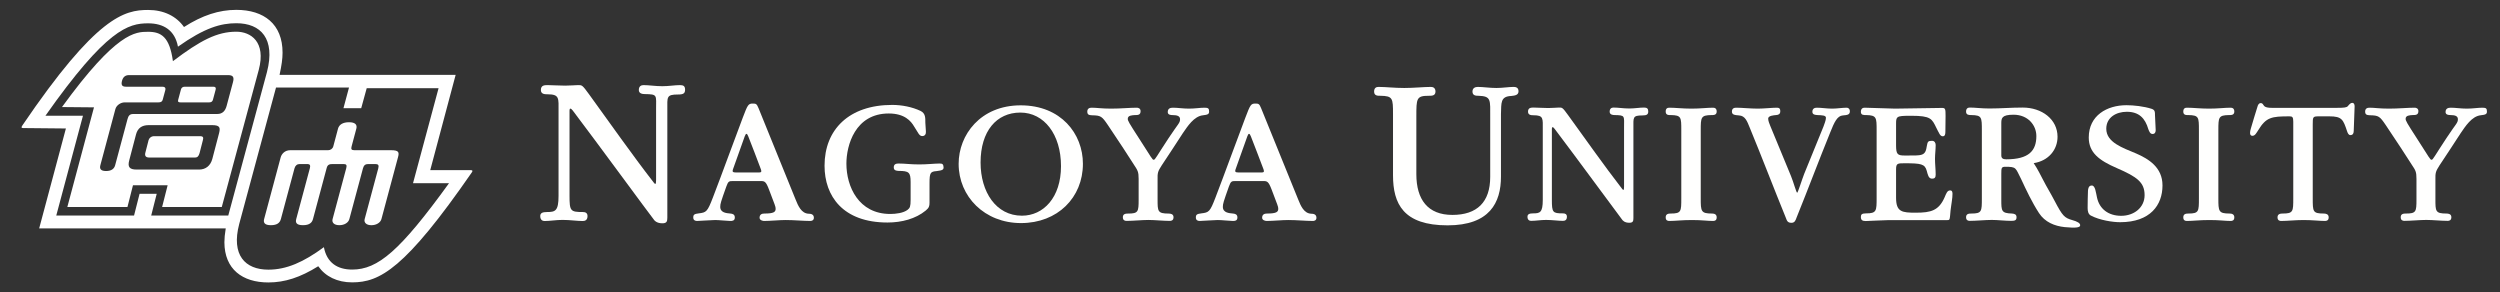 <?xml version="1.0" encoding="UTF-8"?>
<!DOCTYPE svg PUBLIC "-//W3C//DTD SVG 1.1//EN" "http://www.w3.org/Graphics/SVG/1.1/DTD/svg11.dtd">
<svg version="1.1" xmlns="http://www.w3.org/2000/svg" xmlns:xlink="http://www.w3.org/1999/xlink" x="0" y="0" width="650" height="76" viewBox="0, 0, 650, 76">
  <rect x="0" y="0" width="650" height="76" fill="#333333" stroke="none"/>
  <g id="レイヤー_1">
    <path d="M3.396,0.47 L646.604,0.47 L646.604,75.53 L3.396,75.53 L3.396,0.47 z" fill="#1A0B56" display="none"/>
    <path d="M169.133,328.35 C160.896,328.35 155.758,323.599 155.729,315.952 C155.729,315.406 155.756,314.837 155.812,314.225 L106.751,314.225 L113.742,288.092 L105.054,288.006 C103.771,288.006 103.195,287.287 102.968,286.858 C102.686,286.324 102.508,285.451 103.272,284.329 C122.75,255.649 130.394,253.315 137.711,253.315 C141.695,253.315 145.11,254.677 147.509,257.187 C152.056,254.535 156.305,253.291 160.761,253.291 C165.2,253.291 168.847,254.595 171.305,257.058 C173.573,259.331 174.768,262.569 174.759,266.419 C174.755,267.67 174.62,268.9 174.386,270.271 L220.565,270.271 L213.927,295.167 L222.016,295.167 C223.35,295.185 223.919,295.913 224.144,296.345 C224.367,296.777 224.632,297.662 223.892,298.738 C206.489,323.902 199.429,328.328 191.03,328.328 C187.259,328.328 184.024,327.046 181.74,324.683 C177.319,327.209 173.374,328.35 169.133,328.35" fill="#FFFFFE" display="none"/>
    <path d="M137.839,258.885 C141.912,258.885 144.808,260.728 145.599,264.956 C152.562,260.025 156.75,258.861 160.774,258.861 C167.134,258.861 170.978,262.874 168.746,271.533 L158.682,308.855 L138.643,308.855 L140.078,303.202 L135.619,303.202 L134.185,308.855 L113.96,308.855 L120.9,282.916 L111.138,282.916 C127.033,260.351 132.75,258.885 137.839,258.885" fill="#006348" display="none"/>
    <path d="M115.446,280.656 C129.654,261.1 134.548,261.087 137.84,261.087 C141.242,261.087 143.425,262.392 144.289,268.725 C151.461,263.296 155.788,261.064 160.774,261.064 C164.515,261.064 168.545,263.675 166.613,270.972 C166.613,270.972 157.796,303.662 156.993,306.643 L141.48,306.643 C141.848,305.194 142.916,300.991 142.916,300.991 L133.903,300.991 C133.903,300.991 132.889,304.988 132.469,306.643 L116.836,306.643 C118.02,302.215 123.767,280.732 123.767,280.732 z" fill="#006348" display="none"/>
    <g>
      <path d="M368.25,45.276 C368.25,51.899 371.232,55.878 377.619,55.878 C384.031,55.878 387.455,52.557 387.455,45.995 L387.455,30.583 C387.455,25.934 387.764,25.008 384.371,24.901 C383.77,24.901 382.842,24.874 382.842,23.813 C382.842,22.876 383.557,22.598 384.213,22.598 C385.58,22.598 387.326,22.876 389.07,22.876 C390.658,22.876 392.301,22.598 393.498,22.598 C393.99,22.598 394.814,22.669 394.814,23.735 C394.814,24.805 393.725,24.844 392.955,24.95 C390.055,25.065 390.361,26.753 390.25,29.651 L390.25,45.946 C390.25,52.655 387.34,58.589 376.375,58.589 C364.885,58.589 362.182,53.005 362.182,45.561 L362.182,29.6 C362.182,25.551 362.131,24.95 358.9,24.901 C358.252,24.901 357.268,24.944 357.268,23.813 C357.268,22.813 357.861,22.598 358.41,22.598 C360.328,22.598 362.508,22.876 365.129,22.876 C367.59,22.876 370.215,22.598 372.018,22.598 C372.564,22.598 373.225,22.813 373.225,23.813 C373.225,24.944 372.18,24.901 371.535,24.901 C368.25,24.901 368.25,25.551 368.25,30.344 z" fill="#FFFFFE"/>
      <path d="M487.923,33.881 C487.923,30.555 487.923,29.967 485.187,29.916 C484.591,29.916 483.827,29.963 483.827,29.072 C483.827,28.244 484.323,28.002 484.777,28.002 C486.056,28.002 491.478,28.244 492.714,28.244 C494.898,28.244 502.791,28.061 504.936,28.061 C505.801,28.061 505.846,28.358 505.846,30.137 C505.846,31.973 505.801,32.789 505.801,34.201 C505.801,34.799 505.748,35.438 505.11,35.438 C504.748,35.438 504.432,35.154 504.203,34.699 C503.934,34.244 503.697,33.699 503.428,33.199 C502.291,30.875 502.002,30.102 496.945,30.102 C494.751,30.102 493.89,30.141 493.431,30.465 C492.978,30.785 492.978,31.328 492.978,32.289 L492.978,37.83 C492.978,40.113 493.374,40.434 495.193,40.434 C499.891,40.434 500.594,40.666 501.002,37.819 C501.186,36.819 501.322,36.611 502.328,36.611 C503.033,36.611 503.276,37.215 503.276,37.711 C503.276,38.901 503.1,40.074 503.1,41.301 C503.1,42.713 503.276,44.035 503.276,45.406 C503.276,46.139 503.033,46.455 502.328,46.455 C501.379,46.455 501.221,45.322 500.951,44.404 C500.459,42.625 499.498,42.449 495.122,42.449 C493.392,42.449 492.978,42.488 492.978,43.992 L492.978,51.424 C492.978,55.156 494.575,55.299 498.123,55.299 C502.049,55.299 504.092,54.75 505.602,51.291 C506.016,50.326 506.281,49.508 507.016,49.508 C507.526,49.508 507.762,49.776 507.604,51.291 C507.451,52.836 507.151,54.092 507.016,56.17 C506.918,57.176 506.834,57.229 506.281,57.229 L491.064,57.229 C489.745,57.229 485.89,57.471 485.071,57.471 C484.159,57.471 483.827,57.17 483.827,56.404 C483.827,55.772 484.06,55.477 485.187,55.477 C487.923,55.477 487.923,54.846 487.923,51.424 z" fill="#FFFFFE"/>
      <path d="M576.774,51.563 C576.774,54.934 576.815,55.52 579.686,55.52 C580.231,55.52 580.922,55.672 580.922,56.501 C580.922,57.329 580.413,57.45 579.96,57.45 C578.549,57.45 577.141,57.209 574.481,57.209 C571.801,57.209 570.167,57.45 568.618,57.45 C568.153,57.45 567.655,57.329 567.655,56.501 C567.655,55.62 568.34,55.52 568.977,55.52 C571.717,55.52 571.717,54.971 571.717,51.563 L571.717,33.881 C571.717,30.465 571.717,29.967 568.977,29.917 C568.428,29.917 567.655,29.963 567.655,29.01 C567.655,28.178 568.112,28.002 568.618,28.002 C570.116,28.002 572.081,28.245 574.348,28.245 C576.674,28.245 578.458,28.002 579.96,28.002 C580.413,28.002 580.922,28.178 580.922,29.01 C580.922,29.963 580.051,29.917 579.544,29.917 C576.815,29.967 576.774,30.465 576.774,33.881 z" fill="#FFFFFE"/>
      <path d="M442.193,51.563 C442.193,54.934 442.238,55.52 445.109,55.52 C445.658,55.52 446.339,55.672 446.339,56.501 C446.339,57.329 445.838,57.45 445.381,57.45 C443.974,57.45 442.552,57.209 439.91,57.209 C437.224,57.209 435.593,57.45 434.039,57.45 C433.58,57.45 433.08,57.329 433.08,56.501 C433.08,55.62 433.767,55.52 434.408,55.52 C437.136,55.52 437.136,54.971 437.136,51.563 L437.136,33.881 C437.136,30.465 437.136,29.967 434.408,29.917 C433.857,29.917 433.08,29.963 433.08,29.01 C433.08,28.178 433.531,28.002 434.039,28.002 C435.537,28.002 437.498,28.245 439.779,28.245 C442.105,28.245 443.877,28.002 445.381,28.002 C445.838,28.002 446.339,28.178 446.339,29.01 C446.339,29.963 445.476,29.917 444.978,29.917 C442.238,29.967 442.193,30.465 442.193,33.881 z" fill="#FFFFFE"/>
      <path d="M401.121,33.723 C401.121,30.807 401.387,29.967 398.699,29.967 C398.1,29.967 397.285,29.924 397.285,29.037 C397.285,28.028 398.01,27.965 398.75,27.965 C399.699,27.965 401.16,28.088 402.57,28.088 C403.758,28.088 404.689,27.965 405.32,27.965 C406.187,27.965 406.221,27.885 407.719,29.953 C412.129,36.036 417.049,43.037 421.746,49.098 C422.107,49.598 422.254,49.483 422.254,48.524 L422.254,33.2 C422.254,30.102 422.617,29.967 419.791,29.916 C419.291,29.916 418.512,29.805 418.512,29.037 C418.512,28.207 419.016,27.965 419.516,27.965 C420.75,27.965 422.068,28.207 423.619,28.207 C424.99,28.207 426.309,27.965 427.449,27.965 C428.209,27.965 428.545,28.221 428.545,28.967 C428.545,29.758 428.17,30.012 427.035,30.012 C424.437,30.012 424.687,30.534 424.687,33.317 L424.687,56.707 C424.687,57.491 424.572,57.918 423.613,57.918 C422.43,57.918 421.885,57.373 421.613,56.918 C420.842,55.952 409.555,40.555 404.187,33.479 C403.723,32.854 403.488,33.014 403.488,33.479 L403.488,51.93 C403.488,55.256 403.682,55.477 406.394,55.477 C406.894,55.477 407.398,55.649 407.398,56.352 C407.398,57.244 406.857,57.422 406.355,57.422 C405.17,57.422 403.568,57.182 401.98,57.182 C400.605,57.182 399.246,57.422 398.1,57.422 C397.697,57.422 397.142,57.244 397.142,56.352 C397.142,55.688 397.648,55.477 398.607,55.477 C400.396,55.477 401.121,55.266 401.121,51.987 z" fill="#FFFFFE"/>
      <path d="M520.338,40.416 C520.338,41.191 520.834,41.422 521.611,41.422 C527.508,41.422 529.453,39.191 529.453,35.363 C529.453,32.584 527.301,29.826 523.524,29.826 C520.426,29.826 520.338,30.728 520.338,32.115 z M520.338,51.918 C520.338,54.885 520.373,55.43 523.113,55.52 C523.705,55.57 524.299,55.699 524.299,56.473 C524.299,57.301 523.846,57.422 522.893,57.422 C521.377,57.422 519.375,57.182 517.873,57.182 C516.231,57.182 513.729,57.422 512.139,57.422 C511.725,57.422 511.178,57.301 511.178,56.473 C511.178,55.582 511.912,55.52 512.551,55.52 C515.281,55.52 515.281,54.971 515.281,51.562 L515.281,33.922 C515.281,30.465 515.281,29.967 512.551,29.916 C512.002,29.916 511.178,29.924 511.178,29.037 C511.178,28.15 511.676,27.965 512.184,27.965 C513.557,27.965 515.09,28.207 517.24,28.207 C520.289,28.207 522.789,27.965 525.897,27.965 C530.904,27.965 534.959,31.016 534.959,35.568 C534.959,38.906 532.654,41.811 528.762,42.418 C529.873,44.1 530.526,45.492 531.147,46.664 C532.34,48.982 532.99,49.912 534.233,52.293 C536.277,56.178 536.764,56.645 538.803,57.227 C540.068,57.582 540.965,58.029 540.834,58.672 C540.742,59.113 539.84,59.348 536.826,59.049 C534.193,58.775 531.668,57.756 530.131,55.385 C528.326,52.598 526.883,49.545 525.477,46.529 C523.975,43.617 524.346,43.361 521.377,43.361 C520.373,43.361 520.338,43.672 520.338,45.229 z" fill="#FFFFFE"/>
      <path d="M562.247,48.233 C562.247,53.276 559.112,57.772 551.241,57.772 C549.327,57.772 545.929,57.268 543.599,56.036 C542.962,55.672 542.784,54.954 542.784,54.081 C542.784,52.717 542.827,50.87 542.872,49.598 C542.917,49.008 543.048,48.233 543.872,48.233 C544.786,48.233 544.917,50.055 545.235,51.424 C545.876,54.297 548.147,56.11 551.513,56.11 C554.841,56.11 557.595,53.975 557.595,50.739 C557.595,47.413 555.649,45.987 550.411,43.721 C545.726,41.696 543.077,39.661 543.077,35.749 C543.077,30.012 547.835,27.354 552.878,27.354 C554.741,27.354 557.388,27.628 559.485,28.313 C560.296,28.626 560.296,29.087 560.296,29.907 C560.349,31.081 560.438,32.653 560.481,33.831 C560.481,34.34 560.296,34.835 559.665,34.835 C559.022,34.835 558.796,34.155 558.573,33.61 C557.741,30.739 556.153,29.063 552.964,29.063 C550.224,29.063 547.632,30.512 547.632,33.479 C547.632,37.026 551.921,38.44 555.38,39.897 C558.61,41.301 562.247,43.499 562.247,48.19 z" fill="#FFFFFE"/>
      <path d="M596.249,31.664 C596.249,30.428 596.028,30.248 595.253,30.248 C590.604,30.248 589.19,30.475 587.144,33.844 C586.685,34.531 586.327,35.31 585.642,35.31 C585.179,35.31 584.743,35.016 585.229,33.391 C585.798,31.48 586.327,29.652 586.911,27.836 C587.046,27.291 587.296,26.809 587.769,26.809 C588.083,26.809 588.233,26.885 588.491,27.295 C588.688,27.601 588.921,28.039 590.698,28.039 L607.597,28.039 C609.472,28.039 610.14,27.953 610.429,27.601 C610.968,26.947 611.241,26.748 611.603,26.748 C612.054,26.748 612.206,27.172 612.2,27.695 C612.192,28.016 612.017,32.162 611.972,33.986 C611.972,34.582 611.796,35.127 611.108,35.127 C610.645,35.127 610.429,34.674 610.239,34.121 C609.241,31.113 608.921,30.248 605.644,30.248 L602.909,30.248 C601.313,30.248 601.313,30.385 601.313,32.387 L601.313,51.562 C601.313,55.021 601.313,55.519 604.181,55.519 C604.728,55.519 605.458,55.672 605.458,56.5 C605.458,57.328 604.911,57.449 604.499,57.449 C602.995,57.449 601.394,57.209 598.899,57.209 C596.931,57.209 594.606,57.449 593.104,57.449 C592.7,57.449 592.153,57.328 592.153,56.5 C592.153,55.619 592.886,55.519 593.526,55.519 C596.249,55.519 596.249,54.971 596.249,51.562 z" fill="#FFFFFE"/>
      <path d="M462.871,28.948 C462.871,29.718 462.326,29.878 461.781,29.917 C461.236,29.968 459.726,30.061 459.726,30.829 C459.726,31.466 460.053,32.153 460.273,32.743 L465.658,45.772 C466.287,47.278 467.039,50.116 467.266,50.116 C467.455,50.116 468.5,46.716 469.092,45.202 L474.103,32.903 C474.324,32.264 474.746,31.27 474.746,30.624 C474.746,29.983 473.766,29.968 472.531,29.917 C471.988,29.878 471.217,29.835 471.217,29.069 C471.217,28.178 471.853,28.003 472.394,28.003 C473.537,28.003 474.994,28.245 476.357,28.245 C477.586,28.245 479.053,28.003 480.141,28.003 C480.502,28.003 480.965,28.245 480.965,28.948 C480.965,29.835 480.279,29.917 479.142,30.012 C477.68,30.102 476.906,31.79 475.857,34.434 C472.949,41.585 470.025,49.368 467.109,56.569 C466.883,57.208 466.656,57.932 465.795,57.932 C464.783,57.932 464.607,57.434 464.295,56.569 C461.185,48.956 458.041,40.714 454.898,33.106 C454.264,31.561 453.76,30.102 452.158,30.012 C450.984,29.917 450.299,29.835 450.299,29.011 C450.299,28.061 451.025,28.003 451.484,28.003 C452.762,28.003 455.223,28.245 457.041,28.245 C458.541,28.245 460.867,28.003 461.871,28.003 C462.422,28.003 462.871,28.061 462.871,28.884 z" fill="#FFFFFE"/>
      <path d="M628.282,46.504 C628.282,44.68 628.061,44.313 627.052,42.813 C625.046,39.715 623.844,37.789 620.311,32.547 C618.733,30.211 618.44,30.012 616.167,29.967 C615.483,29.916 614.938,29.895 614.938,29.01 C614.938,28.178 615.53,28.002 616.071,28.002 C617.403,28.002 618.583,28.244 621.13,28.244 C623.682,28.244 625.962,28.002 627.829,28.002 C628.19,28.002 628.782,28.178 628.782,28.883 C628.782,29.895 628.102,29.916 627.239,29.916 C626.503,29.967 625.464,30.012 625.464,30.875 C625.464,31.375 625.661,31.77 628.473,36.113 C631.794,41.234 631.803,41.537 632.223,41.537 C632.583,41.537 632.862,40.77 636.089,35.887 C638.581,32.1 639.053,31.996 639.053,30.994 C639.053,30.17 638.309,29.916 637.124,29.916 C636.585,29.916 635.846,29.834 635.846,29.131 C635.846,28.178 636.534,28.002 637.212,28.002 C638.399,28.002 639.811,28.244 641.362,28.244 C642.954,28.244 644.229,28.002 645.458,28.002 C646.415,28.002 646.604,28.244 646.604,29.01 C646.604,29.639 646.3,29.834 645.001,29.967 C642.647,30.205 640.946,32.93 639.811,34.57 C637.938,37.488 636.169,40.123 634.249,43.037 C633.298,44.549 633.161,44.861 633.208,46.817 L633.208,51.828 C633.208,54.934 633.208,55.52 636.079,55.52 C636.622,55.52 637.354,55.649 637.354,56.473 C637.354,57.301 636.807,57.422 636.389,57.422 C634.796,57.422 632.389,57.182 630.837,57.182 C629.243,57.182 626.737,57.422 625.149,57.422 C624.729,57.422 624.186,57.301 624.186,56.473 C624.186,55.582 624.913,55.52 625.55,55.52 C628.19,55.52 628.282,55.022 628.282,51.918 z" fill="#FFFFFE"/>
      <path d="M145.221,29.024 C145.221,25.526 145.539,24.514 142.317,24.514 C141.61,24.514 140.629,24.473 140.629,23.405 C140.629,22.198 141.492,22.128 142.367,22.128 C143.524,22.128 145.268,22.266 146.969,22.266 C148.387,22.266 149.512,22.128 150.274,22.128 C151.313,22.128 151.348,22.024 153.145,24.501 C158.444,31.805 164.332,40.2 169.973,47.467 C170.405,48.077 170.582,47.93 170.582,46.792 L170.582,28.397 C170.582,24.678 171.024,24.514 167.631,24.46 C167.028,24.46 166.094,24.325 166.094,23.405 C166.094,22.413 166.705,22.128 167.305,22.128 C168.78,22.128 170.362,22.413 172.217,22.413 C173.864,22.413 175.451,22.128 176.817,22.128 C177.729,22.128 178.121,22.422 178.121,23.321 C178.121,24.266 177.688,24.569 176.325,24.569 C173.203,24.569 173.506,25.204 173.506,28.534 L173.506,56.61 C173.506,57.54 173.358,58.057 172.215,58.057 C170.789,58.057 170.147,57.403 169.819,56.854 C168.883,55.71 155.346,37.223 148.912,28.731 C148.338,27.983 148.075,28.178 148.075,28.731 L148.075,50.87 C148.075,54.872 148.293,55.129 151.555,55.129 C152.162,55.129 152.754,55.331 152.754,56.178 C152.754,57.245 152.106,57.465 151.504,57.465 C150.082,57.465 148.168,57.176 146.256,57.176 C144.621,57.176 142.977,57.465 141.61,57.465 C141.117,57.465 140.463,57.245 140.463,56.178 C140.463,55.379 141.059,55.129 142.211,55.129 C144.358,55.129 145.221,54.874 145.221,50.942 z" fill="#FFFFFE"/>
      <path d="M327.992,44.844 C328.51,44.844 328.785,44.727 328.521,44.035 C327.33,40.912 326.363,38.334 325.236,35.475 C324.894,34.608 324.627,34.559 324.312,35.426 C323.054,38.867 321.938,42.164 321.233,44.067 C321.02,44.647 321.211,44.844 322.032,44.844 z M321.242,47.074 C320.235,47.074 320.016,47.104 319.514,48.496 C318.09,52.52 317.942,52.983 317.942,53.783 C317.942,55.338 319.617,55.43 320.575,55.52 C321.125,55.571 321.727,55.723 321.727,56.553 C321.727,57.449 320.996,57.449 320.53,57.449 C319.793,57.449 317.635,57.207 316.627,57.207 C315.565,57.207 312.668,57.449 311.934,57.449 C311.514,57.449 310.922,57.328 310.922,56.553 C310.922,55.791 311.217,55.619 312.344,55.477 C314.323,55.239 314.598,55.088 316.024,51.36 C318.664,44.496 321.145,37.571 323.773,30.651 C325.084,27.198 325.228,26.926 326.418,26.926 C327.209,26.926 327.426,26.985 327.883,28.114 C331.381,36.686 334.871,45.315 337.547,51.907 C338.166,53.451 339.015,55.52 340.951,55.571 C341.404,55.571 342.275,55.658 342.275,56.615 C342.275,57.328 341.685,57.449 341.361,57.449 C339.517,57.449 337.174,57.207 334.924,57.207 C333.359,57.207 330.935,57.449 329.334,57.449 C329.008,57.449 328.154,57.276 328.154,56.615 C328.154,55.729 328.785,55.52 329.43,55.52 C331.842,55.52 332.349,55.114 332.349,54.287 C332.349,53.66 332.16,53.387 330.637,49.324 C329.816,47.155 329.457,47.074 328.457,47.074 z" fill="#FFFFFE"/>
      <path d="M197.328,44.844 C197.828,44.844 198.113,44.727 197.842,44.035 C196.662,40.912 195.691,38.334 194.558,35.475 C194.219,34.608 193.961,34.559 193.637,35.426 C192.381,38.867 191.264,42.164 190.555,44.067 C190.348,44.647 190.545,44.844 191.361,44.844 z M190.576,47.074 C189.564,47.074 189.34,47.104 188.844,48.496 C187.41,52.52 187.264,52.983 187.264,53.783 C187.264,55.338 188.935,55.43 189.896,55.52 C190.455,55.571 191.055,55.723 191.055,56.553 C191.055,57.449 190.318,57.449 189.855,57.449 C189.115,57.449 186.959,57.207 185.945,57.207 C184.892,57.207 181.992,57.449 181.258,57.449 C180.844,57.449 180.248,57.328 180.248,56.553 C180.248,55.791 180.543,55.619 181.674,55.477 C183.648,55.239 183.92,55.088 185.351,51.36 C187.994,44.496 190.473,37.571 193.099,30.651 C194.408,27.198 194.557,26.926 195.742,26.926 C196.537,26.926 196.754,26.985 197.213,28.114 C200.705,36.686 204.193,45.315 206.869,51.907 C207.492,53.451 208.344,55.52 210.273,55.571 C210.738,55.571 211.607,55.658 211.607,56.615 C211.607,57.328 211.004,57.449 210.687,57.449 C208.849,57.449 206.506,57.207 204.246,57.207 C202.685,57.207 200.271,57.449 198.658,57.449 C198.34,57.449 197.488,57.276 197.488,56.615 C197.488,55.729 198.113,55.52 198.752,55.52 C201.168,55.52 201.668,55.114 201.668,54.287 C201.668,53.66 201.486,53.387 199.955,49.324 C199.144,47.155 198.783,47.074 197.781,47.074 z" fill="#FFFFFE"/>
      <path d="M241.674,52.717 C241.674,53.598 241.543,54.039 240.68,54.75 C238.086,56.885 234.455,57.854 230.754,57.854 C219.158,57.854 214.381,50.983 214.381,43.086 C214.381,33.66 220.764,27.278 231.975,27.278 C234.455,27.278 237.166,27.799 239.373,28.854 C240.641,29.5 240.588,30.619 240.588,31.904 C240.641,33.076 240.68,33.295 240.735,34.192 C240.778,34.781 240.547,35.379 239.779,35.379 C238.967,35.379 238.697,34.426 237.701,32.938 C236.842,31.444 235.174,29.506 231.078,29.506 C222.32,29.506 220.065,37.809 220.065,42.547 C220.065,48.5 223.229,55.631 231.473,55.631 C232.924,55.631 234.901,55.393 235.988,54.539 C236.578,54.08 236.76,53.676 236.76,51.977 L236.76,47.322 C236.76,44.801 236.305,44.438 233.647,44.438 C233.012,44.391 232.379,44.332 232.379,43.508 C232.379,42.518 233.236,42.518 233.735,42.518 C235.315,42.518 236.715,42.752 238.967,42.752 C241.088,42.752 242.852,42.528 244.248,42.518 C244.975,42.508 245.274,42.633 245.326,43.455 C245.371,44.127 245.01,44.301 243.524,44.483 C241.942,44.621 241.674,44.844 241.674,47.623 z" fill="#FFFFFE"/>
      <path d="M275.859,43.184 C275.859,34.977 271.49,29.268 265.293,29.268 C259.086,29.268 254.949,34.098 254.949,42.254 C254.949,49.907 258.963,56.079 265.703,56.079 C271.295,56.079 275.859,51.342 275.859,43.225 z M249.248,42.584 C249.248,35.09 254.896,27.387 265.379,27.387 C275.859,27.387 281.558,34.78 281.558,42.584 C281.558,51.381 274.953,58 265.468,58 C255.992,58 249.248,51.102 249.248,42.625 z" fill="#FFFFFE"/>
      <path d="M296.047,46.504 C296.047,44.688 295.818,44.324 294.818,42.813 C292.817,39.715 291.609,37.793 288.074,32.553 C286.494,30.219 286.215,30.014 283.92,29.975 C283.244,29.924 282.695,29.906 282.695,29.01 C282.695,28.186 283.297,28.002 283.836,28.002 C285.16,28.002 286.344,28.244 288.891,28.244 C291.445,28.244 293.731,28.002 295.59,28.002 C295.955,28.002 296.551,28.186 296.551,28.895 C296.551,29.906 295.869,29.924 295.002,29.924 C294.27,29.975 293.221,30.014 293.221,30.887 C293.221,31.393 293.426,31.777 296.231,36.113 C299.559,41.242 299.572,41.537 299.977,41.537 C300.346,41.537 300.631,40.779 303.848,35.895 C306.35,32.1 306.813,32.004 306.813,30.994 C306.813,30.18 306.07,29.924 304.889,29.924 C304.334,29.924 303.615,29.842 303.615,29.131 C303.615,28.186 304.289,28.002 304.975,28.002 C306.16,28.002 307.576,28.244 309.123,28.244 C310.725,28.244 312,28.002 313.227,28.002 C314.176,28.002 314.365,28.244 314.365,29.01 C314.365,29.645 314.065,29.834 312.772,29.975 C310.414,30.211 308.715,32.93 307.574,34.57 C305.705,37.488 303.93,40.131 302.014,43.045 C301.063,44.549 300.918,44.869 300.971,46.83 L300.971,51.836 C300.971,54.934 300.971,55.527 303.842,55.527 C304.379,55.527 305.115,55.65 305.115,56.473 C305.115,57.309 304.568,57.434 304.158,57.434 C302.567,57.434 300.152,57.19 298.6,57.19 C297.004,57.19 294.502,57.434 292.902,57.434 C292.492,57.434 291.943,57.309 291.943,56.473 C291.943,55.596 292.676,55.527 293.317,55.527 C295.955,55.527 296.047,55.031 296.047,51.93 z" fill="#FFFFFE"/>
      <path d="M61.443,2.564 C68.598,2.564 73.484,6.241 73.465,13.713 C73.462,15.33 73.226,16.916 72.689,19.46 L118.47,19.46 L111.864,44.234 L122.397,44.234 C122.88,44.241 122.95,44.424 122.69,44.799 C105.308,69.937 98.741,73.416 91.563,73.416 C87.673,73.416 84.613,71.885 82.743,69.22 C78.078,72.13 74.048,73.437 69.774,73.437 C63.027,73.437 58.373,69.994 58.344,62.999 C58.345,62.017 58.447,60.867 58.691,59.382 L10.185,59.382 C10.186,59.382 15.546,39.349 17.135,33.404 L6.03,33.295 C5.541,33.295 5.477,33.113 5.814,32.616 C25.107,4.209 32.37,2.588 38.508,2.588 C42.604,2.588 45.871,4.221 47.838,7.025 C52.612,3.972 56.947,2.564 61.443,2.564 z M90.739,22.765 L71.762,22.765 L62.2,58.22 C60.06,66.325 63.735,70.111 69.774,70.111 C74.489,70.111 78.9,68.169 84.214,64.264 C84.965,68.28 87.694,70.088 91.563,70.088 C98.259,70.088 103.977,65.275 116.749,47.627 L107.387,47.627 L114.027,22.936 L95.344,22.936 L93.915,28.135 L89.298,28.135 L90.739,22.765 z M61.444,6.041 C57.42,6.041 53.232,7.205 46.269,12.136 C45.478,7.908 42.582,6.065 38.509,6.065 C33.42,6.065 27.703,7.531 11.808,30.096 L21.57,30.096 L14.63,56.035 L34.855,56.035 L36.289,50.382 L40.748,50.382 L39.313,56.035 L59.352,56.035 L69.416,18.713 C71.648,10.054 67.804,6.041 61.444,6.041 z" fill="#FFFFFF"/>
      <path d="M61.443,8.243 C65.184,8.243 69.214,10.854 67.282,18.151 C67.282,18.151 58.465,50.841 57.662,53.822 L42.149,53.822 C42.517,52.373 43.585,48.17 43.585,48.17 L34.572,48.17 C34.572,48.17 33.558,52.167 33.138,53.822 L17.505,53.822 C18.689,49.394 24.436,27.911 24.436,27.911 L16.115,27.835 C30.323,8.279 35.217,8.266 38.509,8.266 C41.911,8.266 44.094,9.571 44.958,15.904 C52.13,10.475 56.457,8.243 61.443,8.243 z M59.292,19.527 L33.546,19.527 C32.546,19.527 31.978,20.058 31.722,21.013 C31.437,22.088 31.737,22.545 32.737,22.545 L42.211,22.545 C42.733,22.545 43.159,22.754 42.977,23.439 L42.32,25.875 C42.179,26.405 41.874,26.621 41.172,26.621 L32.413,26.621 C31.357,26.621 30.263,27.384 30,28.366 L26.091,42.964 C25.836,43.916 26.219,44.466 27.579,44.466 C28.937,44.466 29.682,43.916 29.938,42.964 L33.138,31.023 C33.368,30.162 33.68,29.64 34.624,29.64 L56.471,29.64 C57.9,29.64 58.588,28.767 58.919,27.542 L60.575,21.358 C60.913,20.103 60.649,19.527 59.292,19.527 z M55.484,22.545 C55.976,22.545 56.21,22.788 56.067,23.318 L55.37,25.909 C55.256,26.338 55.011,26.621 54.391,26.621 L46.936,26.621 C46.392,26.621 46.19,26.456 46.319,25.976 L47.061,23.216 C47.181,22.771 47.569,22.545 48.03,22.545 L55.484,22.545 z M55.123,32.531 L38.677,32.531 C36.828,32.531 35.796,33.351 35.37,34.939 L33.604,41.675 C33.146,43.385 33.626,44.086 35.531,44.086 L51.76,44.086 C53.453,44.086 54.723,43.116 55.205,41.315 L56.894,34.874 C57.327,33.256 57.312,32.531 55.123,32.531 z M51.991,35.404 C52.944,35.404 52.911,35.843 52.729,36.526 L51.887,39.806 C51.667,40.634 51.296,40.957 50.759,40.957 L38.81,40.96 C37.788,40.96 37.602,40.405 37.796,39.685 L38.633,36.418 C38.773,35.902 39.331,35.404 40.085,35.404 L51.991,35.404 z" fill="#FFFFFF"/>
      <path d="M84.952,43.624 C85.184,42.759 85.749,42.653 86.504,42.653 L89.307,42.653 C89.99,42.653 90.257,42.868 90.031,43.696 C89.811,44.525 86.473,56.962 86.473,56.962 C86.231,57.868 86.874,58.548 88.227,58.548 C89.581,58.548 90.588,57.868 90.83,56.962 C90.83,56.962 94.168,44.525 94.382,43.733 C94.593,42.938 95.039,42.653 95.716,42.653 L97.598,42.653 C98.338,42.653 98.574,42.94 98.352,43.769 C98.122,44.634 94.812,56.967 94.812,56.967 C94.571,57.87 95.265,58.553 96.567,58.553 C97.867,58.553 98.926,57.87 99.169,56.967 L103.485,40.866 C103.824,39.604 103.715,39.053 101.675,39.053 L92.126,39.053 C91.37,39.053 91.229,38.757 91.414,38.075 C91.598,37.389 92.649,33.446 92.649,33.446 C92.929,32.393 92.312,31.78 90.74,31.78 C89.17,31.78 88.167,32.393 87.886,33.446 C87.886,33.446 86.836,37.389 86.662,38.036 C86.488,38.685 85.921,39.053 85.315,39.053 L75.468,39.053 C73.993,39.053 73.196,40.092 72.975,40.92 L68.673,56.962 C68.431,57.868 68.778,58.55 70.427,58.55 C72.072,58.55 72.772,57.915 73.033,56.942 L76.57,43.765 C76.763,43.042 77.259,42.653 77.882,42.653 L79.986,42.653 C80.529,42.653 80.769,42.975 80.576,43.696 C80.384,44.417 77.016,56.962 77.016,56.962 C76.774,57.868 77.057,58.548 78.77,58.548 C80.483,58.548 81.13,57.868 81.374,56.962 z" fill="#FFFFFF"/>
    </g>
  </g>
</svg>
